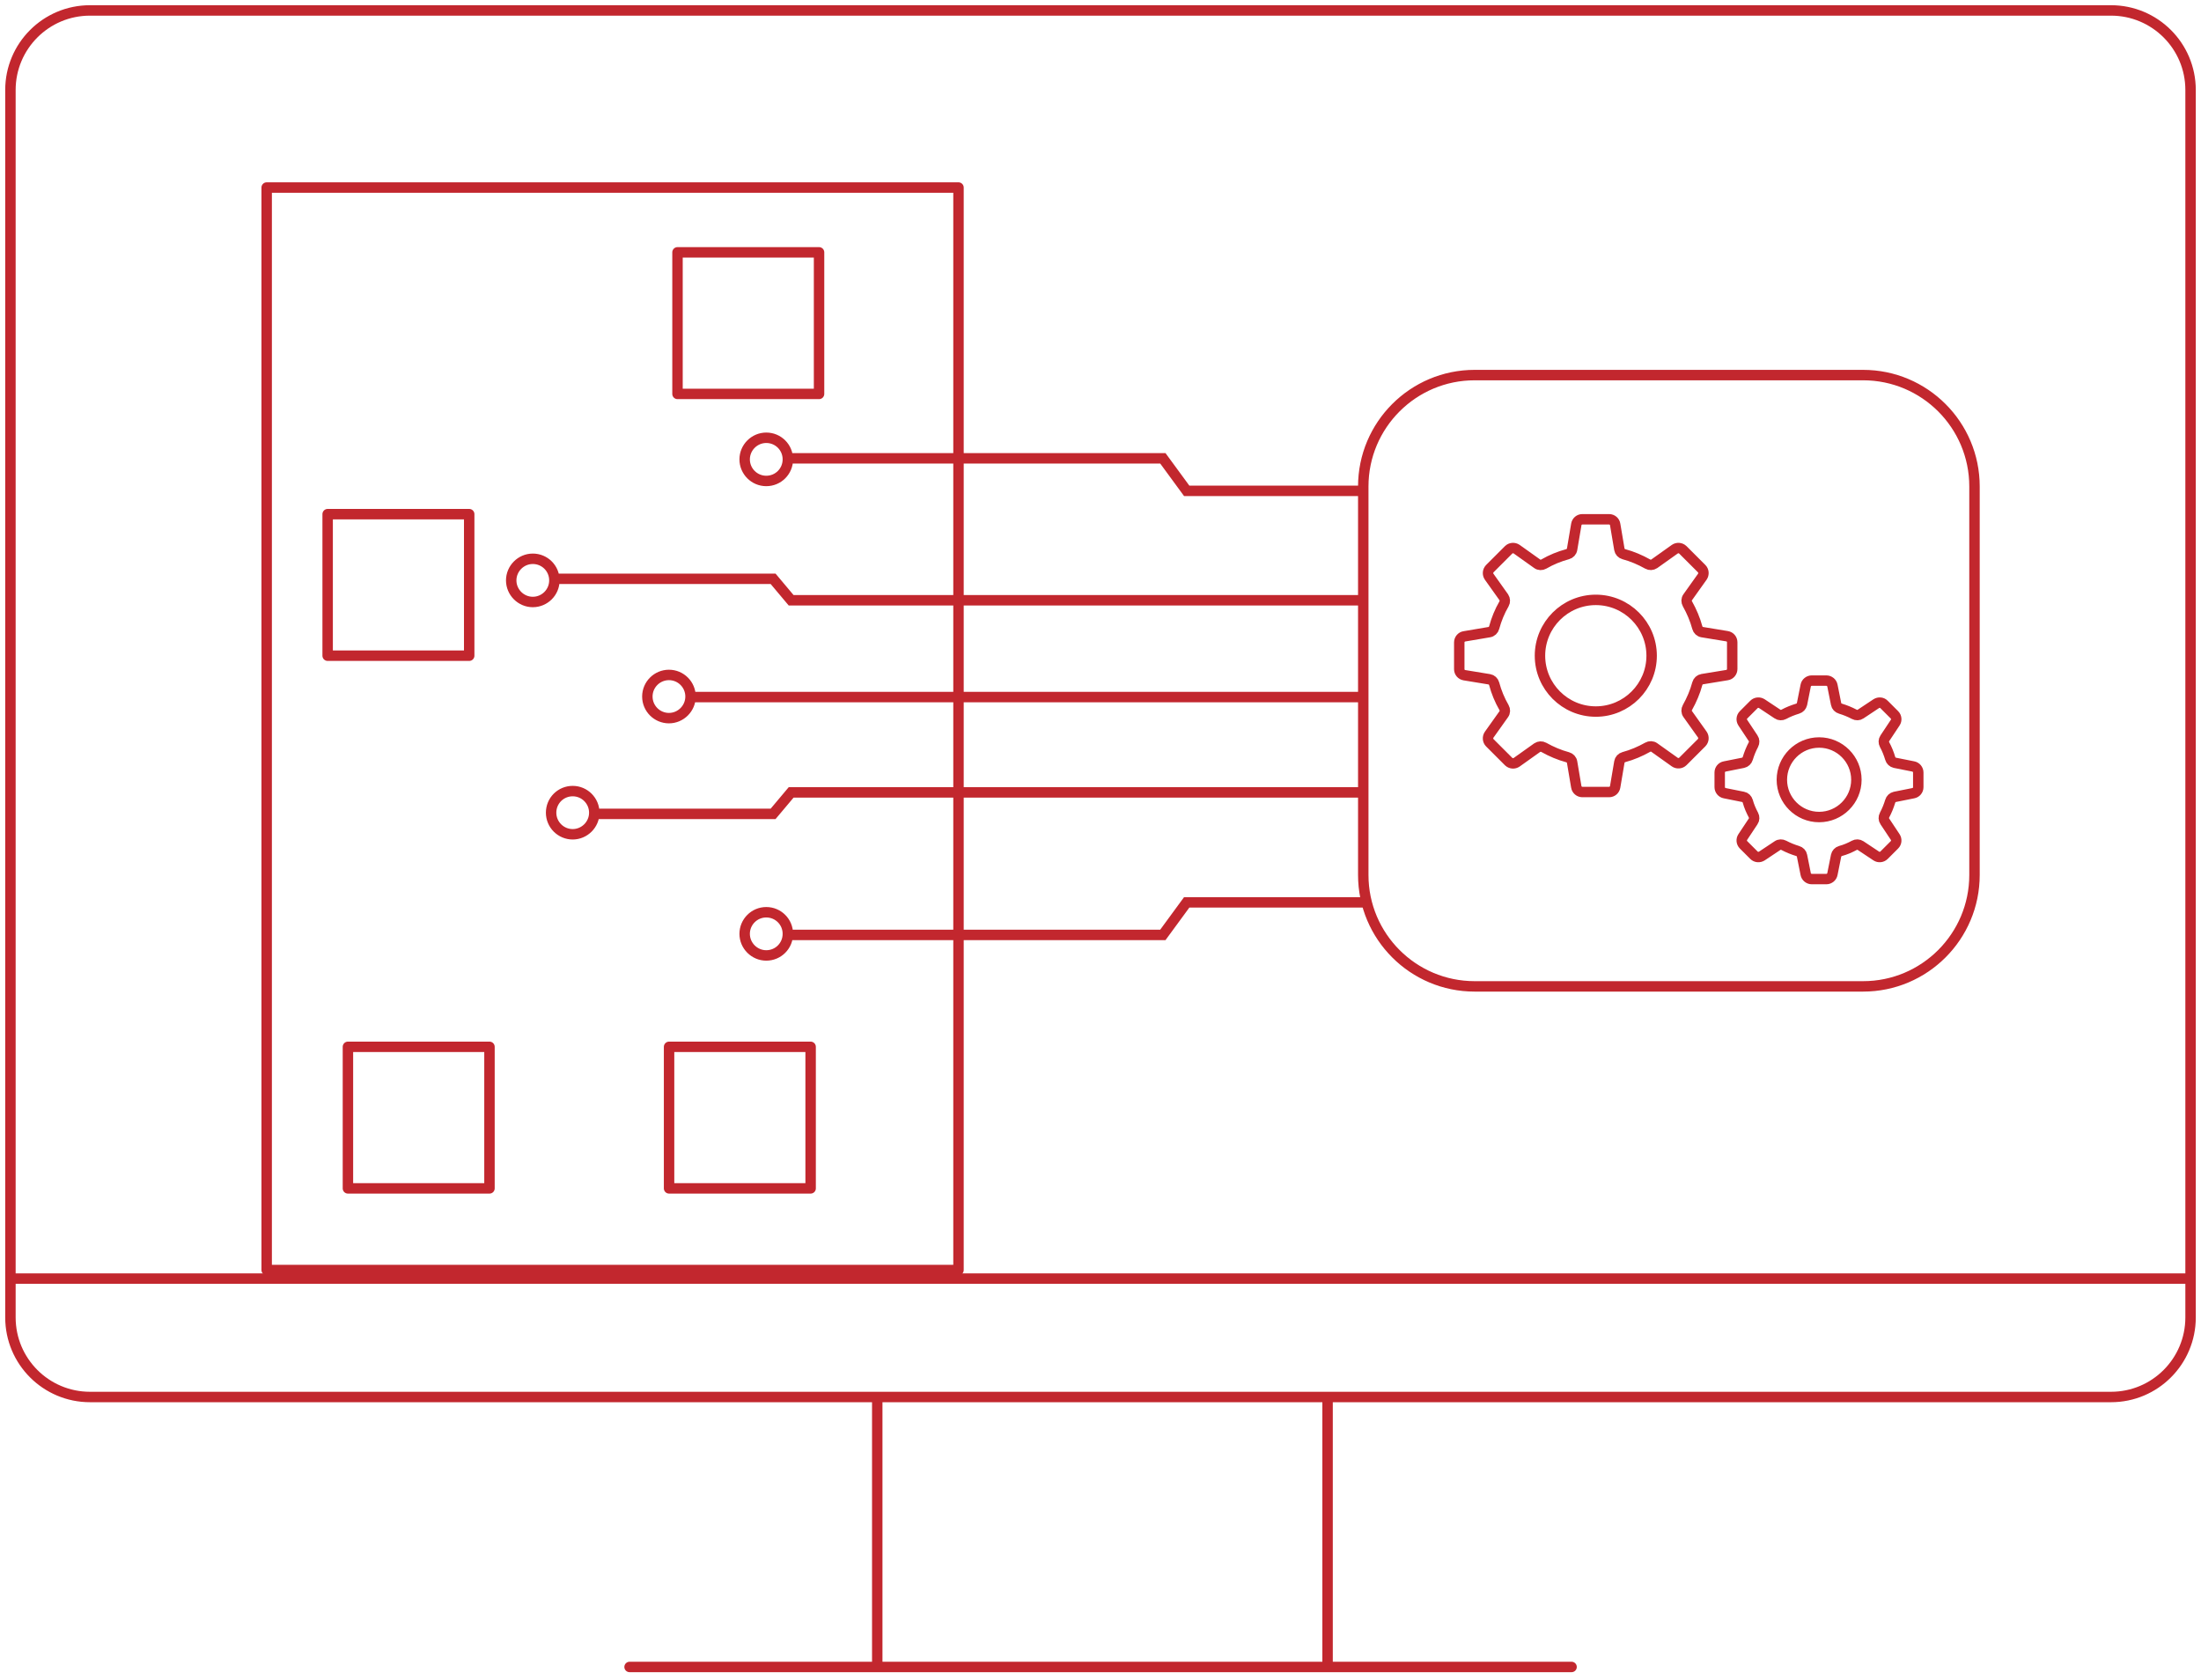 <svg xmlns="http://www.w3.org/2000/svg" width="211" height="161" viewBox="0 0 211 161" fill="none"><path d="M84.098 133.908V159.785M127.269 133.908V159.785M60.354 159.785H150.659M1.013 122.56H210M202.376 1C206.579 1 210 4.408 210 8.624V126.283C210 130.487 206.592 133.908 202.376 133.908H8.625C4.421 133.908 1 130.5 1 126.283V8.624C1 4.421 4.409 1 8.625 1H202.376Z" stroke="#C2272E" stroke-linecap="round" stroke-linejoin="round"></path><path d="M75.528 89.614H111.478L113.763 86.496H130.69M75.528 43.931H111.478L113.763 47.049H130.69M66.199 66.817H130.678M56.972 78.013H74.114L75.843 75.956H130.678M130.678 57.539H75.843L74.114 55.481H53.16M73.458 91.583C74.606 91.583 75.528 90.662 75.528 89.513C75.528 88.364 74.606 87.443 73.458 87.443C72.309 87.443 71.387 88.377 71.387 89.513C71.387 90.649 72.322 91.583 73.458 91.583ZM73.458 41.962C74.606 41.962 75.528 42.883 75.528 44.032C75.528 45.181 74.606 46.102 73.458 46.102C72.309 46.102 71.387 45.168 71.387 44.032C71.387 42.896 72.322 41.962 73.458 41.962ZM64.129 64.696C65.278 64.696 66.199 65.63 66.199 66.766C66.199 67.902 65.265 68.836 64.129 68.836C62.993 68.836 62.059 67.915 62.059 66.766C62.059 65.617 62.993 64.696 64.129 64.696ZM54.902 75.829C56.05 75.829 56.972 76.764 56.972 77.9C56.972 79.036 56.038 79.97 54.902 79.97C53.766 79.97 52.832 79.048 52.832 77.9C52.832 76.751 53.753 75.829 54.902 75.829ZM51.077 53.562C52.226 53.562 53.147 54.484 53.147 55.633C53.147 56.781 52.213 57.703 51.077 57.703C49.941 57.703 49.007 56.769 49.007 55.633C49.007 54.497 49.941 53.562 51.077 53.562ZM173.104 83.782L172.75 82.015C172.712 81.8 172.548 81.636 172.334 81.573C171.879 81.434 171.437 81.257 171.008 81.03C170.819 80.929 170.579 80.929 170.402 81.055L168.9 82.053C168.66 82.204 168.345 82.179 168.143 81.977L167.146 80.98C166.944 80.778 166.918 80.462 167.07 80.235L168.067 78.733C168.193 78.556 168.193 78.316 168.092 78.127C167.865 77.698 167.676 77.269 167.55 76.802C167.486 76.587 167.322 76.423 167.108 76.385L165.341 76.031C165.063 75.981 164.861 75.728 164.861 75.451V74.05C164.861 73.759 165.063 73.519 165.341 73.469L167.108 73.116C167.322 73.065 167.486 72.914 167.55 72.699C167.688 72.245 167.865 71.803 168.092 71.374C168.193 71.184 168.193 70.944 168.067 70.768L167.07 69.266C166.918 69.026 166.944 68.723 167.146 68.521L168.143 67.523C168.345 67.322 168.66 67.296 168.9 67.448L170.402 68.445C170.579 68.571 170.819 68.571 171.008 68.47C171.425 68.243 171.879 68.066 172.334 67.927C172.548 67.864 172.7 67.7 172.75 67.486L173.104 65.718C173.154 65.441 173.407 65.239 173.684 65.239H175.086C175.363 65.239 175.616 65.441 175.666 65.718L176.02 67.486C176.057 67.7 176.222 67.864 176.436 67.927C176.891 68.066 177.332 68.243 177.762 68.47C177.951 68.571 178.191 68.571 178.368 68.445L179.87 67.448C180.109 67.296 180.425 67.322 180.614 67.523L181.612 68.521C181.814 68.723 181.839 69.038 181.687 69.266L180.69 70.768C180.564 70.957 180.564 71.184 180.665 71.374C180.892 71.79 181.069 72.232 181.208 72.699C181.271 72.914 181.435 73.065 181.649 73.116L183.417 73.469C183.694 73.519 183.896 73.772 183.896 74.05V75.451C183.896 75.741 183.694 75.981 183.417 76.031L181.649 76.385C181.435 76.435 181.271 76.587 181.208 76.802C181.069 77.256 180.892 77.698 180.665 78.127C180.564 78.316 180.564 78.556 180.69 78.733L181.687 80.235C181.839 80.475 181.814 80.778 181.612 80.98L180.614 81.977C180.412 82.179 180.097 82.204 179.87 82.053L178.368 81.055C178.178 80.929 177.951 80.929 177.762 81.03C177.345 81.257 176.903 81.447 176.436 81.573C176.222 81.636 176.07 81.8 176.02 82.015L175.666 83.782C175.616 84.06 175.363 84.262 175.086 84.262H173.684C173.407 84.262 173.154 84.06 173.104 83.782ZM174.391 78.316C172.422 78.316 170.819 76.713 170.819 74.744C170.819 72.775 172.422 71.172 174.391 71.172C176.36 71.172 177.964 72.775 177.964 74.744C177.964 76.713 176.36 78.316 174.391 78.316ZM152.983 68.205C150.029 68.205 147.63 65.807 147.63 62.853C147.63 59.899 150.029 57.501 152.983 57.501C155.936 57.501 158.335 59.899 158.335 62.853C158.335 65.807 155.936 68.205 152.983 68.205ZM151.114 75.438L150.71 73.052C150.673 72.825 150.509 72.648 150.281 72.585C149.486 72.371 148.716 72.043 147.997 71.639C147.795 71.525 147.555 71.538 147.365 71.664L145.396 73.065C145.156 73.229 144.841 73.204 144.626 73.002L142.821 71.197C142.619 70.995 142.594 70.667 142.758 70.427L144.159 68.458C144.298 68.268 144.298 68.028 144.184 67.826C143.768 67.107 143.452 66.337 143.238 65.542C143.175 65.314 142.998 65.15 142.771 65.112L140.385 64.721C140.095 64.671 139.893 64.431 139.893 64.141V61.578C139.893 61.288 140.107 61.035 140.385 60.997L142.771 60.593C142.998 60.556 143.175 60.392 143.238 60.164C143.452 59.369 143.768 58.599 144.184 57.88C144.298 57.678 144.285 57.438 144.159 57.248L142.758 55.279C142.594 55.039 142.619 54.724 142.821 54.509L144.626 52.704C144.828 52.502 145.156 52.477 145.396 52.641L147.365 54.042C147.555 54.181 147.795 54.181 147.997 54.067C148.716 53.651 149.486 53.335 150.281 53.121C150.509 53.057 150.673 52.881 150.71 52.654L151.114 50.268C151.165 49.978 151.405 49.776 151.695 49.776H154.258C154.548 49.776 154.8 49.99 154.838 50.268L155.242 52.654C155.28 52.881 155.444 53.057 155.671 53.121C156.467 53.335 157.237 53.663 157.956 54.067C158.158 54.181 158.398 54.168 158.587 54.042L160.556 52.641C160.796 52.477 161.112 52.502 161.326 52.704L163.132 54.509C163.334 54.711 163.359 55.039 163.195 55.279L161.793 57.248C161.655 57.438 161.655 57.678 161.768 57.88C162.172 58.599 162.5 59.369 162.715 60.164C162.778 60.392 162.955 60.556 163.182 60.593L165.568 60.985C165.858 61.035 166.06 61.275 166.06 61.566V64.128C166.06 64.418 165.845 64.671 165.568 64.709L163.182 65.1C162.955 65.138 162.778 65.302 162.715 65.529C162.5 66.324 162.172 67.094 161.768 67.814C161.655 68.016 161.655 68.256 161.793 68.445L163.195 70.414C163.359 70.654 163.334 70.97 163.132 71.184L161.326 72.989C161.124 73.191 160.796 73.216 160.556 73.052L158.587 71.651C158.398 71.512 158.158 71.512 157.956 71.626C157.237 72.03 156.467 72.358 155.671 72.573C155.444 72.636 155.28 72.813 155.242 73.04L154.838 75.425C154.788 75.716 154.548 75.918 154.258 75.918H151.695C151.405 75.918 151.152 75.703 151.114 75.425V75.438Z" stroke="#C2272E" stroke-miterlimit="10"></path><path d="M178.607 94.549H141.369C135.474 94.549 130.69 89.765 130.69 83.87V46.632C130.69 40.737 135.474 35.953 141.369 35.953H178.607C184.502 35.953 189.286 40.737 189.286 46.632V83.87C189.286 89.765 184.502 94.549 178.607 94.549ZM46.924 113.912H33.354V100.343H46.924V113.912ZM77.711 113.912H64.141V100.343H77.711V113.912ZM78.519 37.758H64.949V24.188H78.519V37.758ZM44.98 62.852H31.41V49.283H44.98V62.852ZM91.887 121.739H25.565V17.977H91.887V121.739Z" stroke="#C2272E" stroke-linecap="round" stroke-linejoin="round"></path></svg>